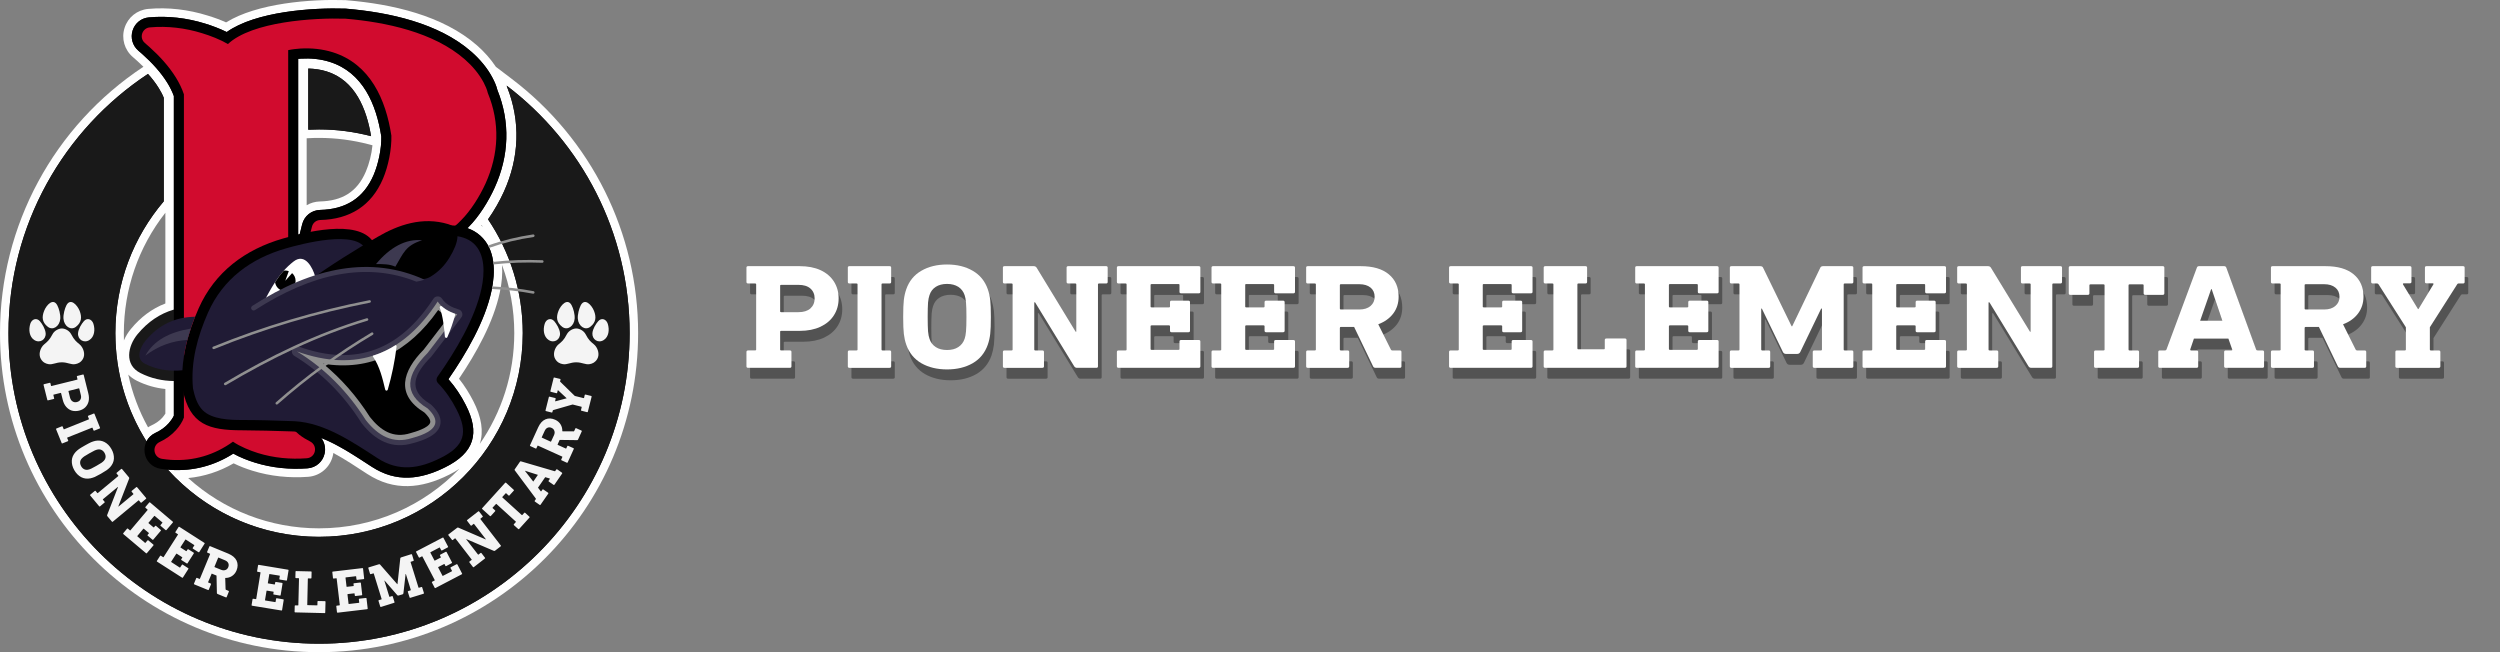 <?xml version="1.0" encoding="UTF-8"?>
<!DOCTYPE svg PUBLIC "-//W3C//DTD SVG 1.1//EN" "http://www.w3.org/Graphics/SVG/1.1/DTD/svg11.dtd">
<!-- Creator: CorelDRAW -->
<svg xmlns="http://www.w3.org/2000/svg" xml:space="preserve" width="345px" height="90px" version="1.1" style="shape-rendering:geometricPrecision; text-rendering:geometricPrecision; image-rendering:optimizeQuality; fill-rule:evenodd; clip-rule:evenodd"
viewBox="0 0 34500 9000"
 xmlns:xlink="http://www.w3.org/1999/xlink"
 xmlns:xodm="http://www.corel.com/coreldraw/odm/2003">
 <rect x="0" y="0" width="34500" height="9000" fill="#808080" stroke="none"/>
 <defs>
  <style type="text/css">
   <![CDATA[
    .fil2 {fill:none}
    .fil3 {fill:#FEFEFE}
    .fil7 {fill:black}
    .fil4 {fill:#191919}
    .fil9 {fill:#201B35}
    .fil10 {fill:#3D3950}
    .fil11 {fill:#909090}
    .fil13 {fill:#909090}
    .fil8 {fill:#D10B2E}
    .fil6 {fill:#F4F4F4}
    .fil12 {fill:white}
    .fil5 {fill:#F4F4F4;fill-rule:nonzero}
    .fil1 {fill:white;fill-rule:nonzero}
    .fil0 {fill:black;fill-rule:nonzero;fill-opacity:0.349}
   ]]>
  </style>
 </defs>
 <g id="Layer_x0020_1">
  <path class="fil0" d="M11086 3823c110,0 206,18 287,55 80,37 142,90 185,157 43,68 65,145 65,233 0,88 -22,166 -65,233 -43,68 -105,120 -185,158 -81,38 -177,57 -287,57l-256 0c-9,0 -14,4 -14,12l0 246c0,8 5,12 14,12l120 0c15,0 22,7 22,21l0 198c0,14 -7,21 -22,21l-576 0c-15,0 -23,-7 -23,-21l0 -198c0,-14 8,-21 23,-21l97 0c10,0 14,-4 14,-12l0 -900c0,-8 -4,-12 -14,-12l-97 0c-15,0 -23,-7 -23,-21l0 -198c0,-13 8,-20 23,-20l712 0zm-256 258c-9,0 -14,4 -14,12l0 353c0,8 5,12 14,12l238 0c71,0 126,-17 165,-51 39,-35 59,-81 59,-139 0,-57 -20,-103 -59,-137 -39,-34 -94,-50 -165,-50l-238 0zm1496 -258c15,0 22,7 22,20l0 198c0,14 -7,21 -22,21l-98 0c-9,0 -13,4 -13,12l0 900c0,8 4,12 13,12l98 0c15,0 22,7 22,21l0 198c0,14 -7,21 -22,21l-553 0c-15,0 -23,-7 -23,-21l0 -198c0,-14 8,-21 23,-21l97 0c9,0 14,-4 14,-12l0 -900c0,-8 -5,-12 -14,-12l-97 0c-15,0 -23,-7 -23,-21l0 -198c0,-13 8,-20 23,-20l553 0zm793 -23c138,0 256,29 355,87 99,57 168,142 208,253 16,49 27,98 34,150 5,51 9,130 9,234 0,105 -4,183 -9,234 -7,52 -18,102 -34,150 -40,111 -109,196 -208,254 -99,57 -217,86 -355,86 -137,0 -255,-29 -355,-86 -99,-58 -168,-143 -207,-254 -17,-48 -28,-98 -34,-150 -6,-51 -9,-129 -9,-234 0,-104 3,-183 9,-234 6,-52 17,-101 34,-150 39,-111 108,-196 207,-253 100,-58 218,-87 355,-87zm0 268c-62,0 -114,14 -155,40 -42,27 -71,65 -87,115 -9,25 -16,59 -20,102 -3,43 -5,110 -5,199 0,90 2,156 5,199 4,44 11,78 20,102 16,50 45,88 87,115 41,27 93,40 155,40 62,0 114,-13 156,-40 41,-27 70,-65 87,-115 9,-24 15,-58 19,-102 4,-43 6,-109 6,-199 0,-89 -2,-156 -6,-199 -4,-43 -10,-77 -19,-102 -17,-50 -46,-88 -87,-115 -42,-26 -94,-40 -156,-40zm2195 -245c15,0 22,7 22,20l0 198c0,14 -7,21 -22,21l-98 0c-9,0 -13,4 -13,12l0 1131c0,14 -8,21 -23,21l-268 0c-16,0 -29,-7 -38,-21l-540 -883 -11 0 0 652c0,8 4,12 14,12l97 0c15,0 23,7 23,21l0 198c0,14 -8,21 -23,21l-521 0c-16,0 -23,-7 -23,-21l0 -198c0,-14 7,-21 23,-21l97 0c9,0 14,-4 14,-12l0 -900c0,-8 -5,-12 -14,-12l-97 0c-16,0 -23,-7 -23,-21l0 -198c0,-13 7,-20 23,-20l403 0c17,0 30,7 39,20l539 885 9 0 0 -654c0,-8 -4,-12 -13,-12l-98 0c-15,0 -22,-7 -22,-21l0 -198c0,-13 7,-20 22,-20l522 0zm1278 0c15,0 23,7 23,20l0 335c0,13 -8,20 -23,20l-242 0c-15,0 -23,-7 -23,-20l0 -95c0,-9 -5,-13 -14,-13l-371 0c-9,0 -14,4 -14,13l0 297c0,8 5,12 14,12l240 0c9,0 14,-4 14,-12l0 -60c0,-14 7,-21 22,-21l231 0c16,0 23,7 23,21l0 394c0,14 -7,21 -23,21l-231 0c-15,0 -22,-7 -22,-21l0 -62c0,-8 -5,-12 -14,-12l-240 0c-9,0 -14,4 -14,12l0 314c0,8 5,12 14,12l371 0c9,0 14,-4 14,-12l0 -104c0,-13 8,-20 23,-20l242 0c15,0 23,7 23,20l0 343c0,14 -8,21 -23,21l-1106 0c-15,0 -23,-7 -23,-21l0 -198c0,-14 8,-21 23,-21l97 0c10,0 14,-4 14,-12l0 -900c0,-8 -4,-12 -14,-12l-97 0c-15,0 -23,-7 -23,-21l0 -198c0,-13 8,-20 23,-20l1106 0zm1306 0c15,0 23,7 23,20l0 335c0,13 -8,20 -23,20l-242 0c-16,0 -23,-7 -23,-20l0 -95c0,-9 -5,-13 -14,-13l-371 0c-10,0 -14,4 -14,13l0 297c0,8 4,12 14,12l240 0c9,0 13,-4 13,-12l0 -60c0,-14 8,-21 23,-21l231 0c15,0 23,7 23,21l0 394c0,14 -8,21 -23,21l-231 0c-15,0 -23,-7 -23,-21l0 -62c0,-8 -4,-12 -13,-12l-240 0c-10,0 -14,4 -14,12l0 314c0,8 4,12 14,12l371 0c9,0 14,-4 14,-12l0 -104c0,-13 7,-20 23,-20l242 0c15,0 23,7 23,20l0 343c0,14 -8,21 -23,21l-1106 0c-15,0 -23,-7 -23,-21l0 -198c0,-14 8,-21 23,-21l97 0c9,0 14,-4 14,-12l0 -900c0,-8 -5,-12 -14,-12l-97 0c-15,0 -23,-7 -23,-21l0 -198c0,-13 8,-20 23,-20l1106 0zm930 0c167,0 297,37 387,112 91,75 136,178 136,309 0,88 -24,165 -73,231 -50,66 -119,116 -208,150l175 351c4,7 10,10 18,10l104 0c15,0 23,7 23,21l0 198c0,14 -8,21 -23,21l-335 0c-17,0 -28,-7 -34,-21l-261 -543 -184 0c-9,0 -13,5 -13,15l0 297c0,8 4,12 13,12l93 0c15,0 23,7 23,21l0 198c0,14 -8,21 -23,21l-548 0c-16,0 -23,-7 -23,-21l0 -198c0,-14 7,-21 23,-21l97 0c9,0 14,-4 14,-12l0 -900c0,-8 -5,-12 -14,-12l-97 0c-16,0 -23,-7 -23,-21l0 -198c0,-13 7,-20 23,-20l730 0zm-275 249c-9,0 -13,4 -13,13l0 324c0,8 4,12 13,12l256 0c65,0 117,-16 155,-49 37,-32 56,-74 56,-126 0,-54 -19,-96 -56,-127 -38,-31 -90,-47 -155,-47l-256 0zm2623 -249c15,0 23,7 23,20l0 335c0,13 -8,20 -23,20l-242 0c-15,0 -23,-7 -23,-20l0 -95c0,-9 -5,-13 -14,-13l-371 0c-9,0 -14,4 -14,13l0 297c0,8 5,12 14,12l240 0c9,0 13,-4 13,-12l0 -60c0,-14 8,-21 23,-21l231 0c16,0 23,7 23,21l0 394c0,14 -7,21 -23,21l-231 0c-15,0 -23,-7 -23,-21l0 -62c0,-8 -4,-12 -13,-12l-240 0c-9,0 -14,4 -14,12l0 314c0,8 5,12 14,12l371 0c9,0 14,-4 14,-12l0 -104c0,-13 8,-20 23,-20l242 0c15,0 23,7 23,20l0 343c0,14 -8,21 -23,21l-1106 0c-15,0 -23,-7 -23,-21l0 -198c0,-14 8,-21 23,-21l97 0c10,0 14,-4 14,-12l0 -900c0,-8 -4,-12 -14,-12l-97 0c-15,0 -23,-7 -23,-21l0 -198c0,-13 8,-20 23,-20l1106 0zm753 0c15,0 22,7 22,20l0 198c0,14 -7,21 -22,21l-98 0c-9,0 -13,4 -13,12l0 883c0,9 4,13 13,13l352 0c9,0 13,-4 13,-13l0 -115c0,-14 8,-21 23,-21l254 0c15,0 23,7 23,21l0 363c0,14 -8,21 -23,21l-1097 0c-15,0 -23,-7 -23,-21l0 -198c0,-14 8,-21 23,-21l97 0c9,0 14,-4 14,-12l0 -900c0,-8 -5,-12 -14,-12l-97 0c-15,0 -23,-7 -23,-21l0 -198c0,-13 8,-20 23,-20l553 0zm1816 0c15,0 22,7 22,20l0 335c0,13 -7,20 -22,20l-243 0c-15,0 -22,-7 -22,-20l0 -95c0,-9 -5,-13 -14,-13l-372 0c-9,0 -13,4 -13,13l0 297c0,8 4,12 13,12l240 0c10,0 14,-4 14,-12l0 -60c0,-14 8,-21 23,-21l231 0c15,0 23,7 23,21l0 394c0,14 -8,21 -23,21l-231 0c-15,0 -23,-7 -23,-21l0 -62c0,-8 -4,-12 -14,-12l-240 0c-9,0 -13,4 -13,12l0 314c0,8 4,12 13,12l372 0c9,0 14,-4 14,-12l0 -104c0,-13 7,-20 22,-20l243 0c15,0 22,7 22,20l0 343c0,14 -7,21 -22,21l-1106 0c-16,0 -23,-7 -23,-21l0 -198c0,-14 7,-21 23,-21l97 0c9,0 14,-4 14,-12l0 -900c0,-8 -5,-12 -14,-12l-97 0c-16,0 -23,-7 -23,-21l0 -198c0,-13 7,-20 23,-20l1106 0zm1859 0c15,0 22,7 22,20l0 198c0,14 -7,21 -22,21l-98 0c-9,0 -13,4 -13,12l0 900c0,8 4,12 13,12l98 0c15,0 22,7 22,21l0 198c0,14 -7,21 -22,21l-515 0c-15,0 -22,-7 -22,-21l0 -198c0,-14 7,-21 22,-21l91 0c9,0 14,-4 14,-12l0 -565 -12 0 -288 598c-9,18 -23,27 -43,27l-154 0c-20,0 -34,-9 -43,-27l-290 -598 -9 0 0 565c0,8 4,12 13,12l89 0c15,0 22,7 22,21l0 198c0,14 -7,21 -22,21l-513 0c-15,0 -22,-7 -22,-21l0 -198c0,-14 7,-21 22,-21l98 0c9,0 13,-4 13,-12l0 -900c0,-8 -4,-12 -13,-12l-98 0c-15,0 -22,-7 -22,-21l0 -198c0,-13 7,-20 22,-20l397 0c20,0 33,7 38,20l395 809 9 0 388 -809c6,-13 19,-20 38,-20l395 0zm1278 0c15,0 23,7 23,20l0 335c0,13 -8,20 -23,20l-242 0c-15,0 -23,-7 -23,-20l0 -95c0,-9 -4,-13 -13,-13l-372 0c-9,0 -14,4 -14,13l0 297c0,8 5,12 14,12l240 0c9,0 14,-4 14,-12l0 -60c0,-14 7,-21 22,-21l232 0c15,0 22,7 22,21l0 394c0,14 -7,21 -22,21l-232 0c-15,0 -22,-7 -22,-21l0 -62c0,-8 -5,-12 -14,-12l-240 0c-9,0 -14,4 -14,12l0 314c0,8 5,12 14,12l372 0c9,0 13,-4 13,-12l0 -104c0,-13 8,-20 23,-20l242 0c15,0 23,7 23,20l0 343c0,14 -8,21 -23,21l-1106 0c-15,0 -23,-7 -23,-21l0 -198c0,-14 8,-21 23,-21l98 0c9,0 13,-4 13,-12l0 -900c0,-8 -4,-12 -13,-12l-98 0c-15,0 -23,-7 -23,-21l0 -198c0,-13 8,-20 23,-20l1106 0zm1601 0c15,0 23,7 23,20l0 198c0,14 -8,21 -23,21l-98 0c-9,0 -13,4 -13,12l0 1131c0,14 -8,21 -23,21l-267 0c-17,0 -30,-7 -39,-21l-539 -883 -12 0 0 652c0,8 5,12 14,12l97 0c15,0 23,7 23,21l0 198c0,14 -8,21 -23,21l-521 0c-15,0 -23,-7 -23,-21l0 -198c0,-14 8,-21 23,-21l97 0c10,0 14,-4 14,-12l0 -900c0,-8 -4,-12 -14,-12l-97 0c-15,0 -23,-7 -23,-21l0 -198c0,-13 8,-20 23,-20l403 0c17,0 30,7 39,20l539 885 10 0 0 -654c0,-8 -5,-12 -14,-12l-97 0c-16,0 -23,-7 -23,-21l0 -198c0,-13 7,-20 23,-20l521 0zm1412 0c15,0 23,7 23,20l0 355c0,14 -8,21 -23,21l-240 0c-15,0 -23,-7 -23,-21l0 -111c0,-9 -4,-13 -13,-13l-182 0c-9,0 -13,4 -13,13l0 887c0,8 4,12 13,12l109 0c15,0 23,7 23,21l0 198c0,14 -8,21 -23,21l-576 0c-15,0 -22,-7 -22,-21l0 -198c0,-14 7,-21 22,-21l109 0c9,0 14,-4 14,-12l0 -887c0,-9 -5,-13 -14,-13l-181 0c-9,0 -14,4 -14,13l0 111c0,14 -7,21 -23,21l-240 0c-15,0 -22,-7 -22,-21l0 -355c0,-13 7,-20 22,-20l1274 0zm848 0c15,0 25,7 30,20l412 1131c3,8 10,12 21,12l65 0c15,0 23,7 23,21l0 198c0,14 -8,21 -23,21l-505 0c-15,0 -23,-7 -23,-21l0 -198c0,-14 8,-21 23,-21l77 0c10,0 14,-5 11,-14l-52 -149 -476 0 -50 147c-1,5 -1,9 1,12 3,3 6,4 10,4l75 0c15,0 23,7 23,21l0 198c0,14 -8,21 -23,21l-505 0c-15,0 -23,-7 -23,-21l0 -198c0,-14 8,-21 23,-21l70 0c11,0 17,-4 20,-12l420 -1131c4,-13 14,-20 29,-20l347 0zm-331 753l306 0 -147 -436 -7 0 -152 436zm1730 -753c168,0 297,37 388,112 90,75 136,178 136,309 0,88 -25,165 -74,231 -49,66 -118,116 -207,150l174 351c5,7 11,10 18,10l104 0c16,0 23,7 23,21l0 198c0,14 -7,21 -23,21l-335 0c-17,0 -28,-7 -34,-21l-261 -543 -183 0c-9,0 -14,5 -14,15l0 297c0,8 5,12 14,12l93 0c15,0 22,7 22,21l0 198c0,14 -7,21 -22,21l-549 0c-15,0 -23,-7 -23,-21l0 -198c0,-14 8,-21 23,-21l97 0c10,0 14,-4 14,-12l0 -900c0,-8 -4,-12 -14,-12l-97 0c-15,0 -23,-7 -23,-21l0 -198c0,-13 8,-20 23,-20l730 0zm-274 249c-9,0 -14,4 -14,13l0 324c0,8 5,12 14,12l256 0c65,0 116,-16 154,-49 38,-32 57,-74 57,-126 0,-54 -19,-96 -57,-127 -38,-31 -89,-47 -154,-47l-256 0zm2171 -249c16,0 23,7 23,20l0 198c0,14 -7,21 -23,21l-63 0c-6,0 -11,3 -16,10l-378 594 0 308c0,8 4,12 13,12l109 0c15,0 23,7 23,21l0 198c0,14 -8,21 -23,21l-576 0c-15,0 -23,-7 -23,-21l0 -198c0,-14 8,-21 23,-21l109 0c9,0 14,-4 14,-12l0 -308 -377 -592c-6,-8 -13,-12 -20,-12l-59 0c-15,0 -23,-7 -23,-21l0 -198c0,-13 8,-20 23,-20l510 0c15,0 23,7 23,20l0 196c0,14 -8,21 -23,21l-82 0c-12,0 -15,5 -11,16l206 339 7 0 206 -341c2,-4 2,-7 0,-10 -1,-3 -4,-4 -9,-4l-86 0c-15,0 -22,-7 -22,-21l0 -196c0,-13 7,-20 22,-20l503 0z"/>
  <path class="fil1" d="M11036 3673c110,0 206,18 287,55 80,37 142,90 185,157 43,68 65,145 65,233 0,88 -22,166 -65,233 -43,68 -105,120 -185,158 -81,38 -177,57 -287,57l-256 0c-10,0 -14,4 -14,12l0 246c0,8 4,12 14,12l120 0c15,0 22,7 22,21l0 198c0,14 -7,21 -22,21l-576 0c-15,0 -23,-7 -23,-21l0 -198c0,-14 8,-21 23,-21l97 0c9,0 14,-4 14,-12l0 -900c0,-8 -5,-12 -14,-12l-97 0c-15,0 -23,-7 -23,-21l0 -198c0,-13 8,-20 23,-20l712 0zm-256 258c-10,0 -14,4 -14,12l0 353c0,8 4,12 14,12l238 0c71,0 126,-17 165,-51 39,-35 59,-81 59,-139 0,-57 -20,-103 -59,-137 -39,-34 -94,-50 -165,-50l-238 0z"/>
  <path id="_1" class="fil1" d="M12276 3673c15,0 22,7 22,20l0 198c0,14 -7,21 -22,21l-98 0c-9,0 -13,4 -13,12l0 900c0,8 4,12 13,12l98 0c15,0 22,7 22,21l0 198c0,14 -7,21 -22,21l-553 0c-16,0 -23,-7 -23,-21l0 -198c0,-14 7,-21 23,-21l97 0c9,0 14,-4 14,-12l0 -900c0,-8 -5,-12 -14,-12l-97 0c-16,0 -23,-7 -23,-21l0 -198c0,-13 7,-20 23,-20l553 0z"/>
  <path id="_2" class="fil1" d="M13069 3650c138,0 256,29 355,87 99,57 168,142 207,253 17,49 28,98 34,150 6,51 9,130 9,234 0,105 -3,183 -9,234 -6,52 -17,102 -34,150 -39,111 -108,196 -207,254 -99,57 -217,86 -355,86 -137,0 -256,-29 -355,-86 -99,-58 -168,-143 -207,-254 -17,-48 -28,-98 -34,-150 -6,-51 -9,-129 -9,-234 0,-104 3,-183 9,-234 6,-52 17,-101 34,-150 39,-111 108,-196 207,-253 99,-58 218,-87 355,-87zm0 268c-62,0 -114,14 -155,40 -42,27 -71,65 -87,115 -9,25 -16,59 -20,102 -3,43 -5,110 -5,199 0,90 2,156 5,199 4,44 11,78 20,102 16,50 45,88 87,115 41,27 93,40 155,40 62,0 114,-13 155,-40 42,-27 71,-65 88,-115 9,-24 15,-58 19,-102 4,-43 6,-109 6,-199 0,-89 -2,-156 -6,-199 -4,-43 -10,-77 -19,-102 -17,-50 -46,-88 -88,-115 -41,-26 -93,-40 -155,-40z"/>
  <path id="_3" class="fil1" d="M15264 3673c15,0 22,7 22,20l0 198c0,14 -7,21 -22,21l-98 0c-9,0 -14,4 -14,12l0 1131c0,14 -7,21 -22,21l-268 0c-16,0 -29,-7 -38,-21l-540 -883 -11 0 0 652c0,8 5,12 13,12l98 0c15,0 23,7 23,21l0 198c0,14 -8,21 -23,21l-521 0c-16,0 -23,-7 -23,-21l0 -198c0,-14 7,-21 23,-21l97 0c9,0 14,-4 14,-12l0 -900c0,-8 -5,-12 -14,-12l-97 0c-16,0 -23,-7 -23,-21l0 -198c0,-13 7,-20 23,-20l403 0c17,0 30,7 39,20l539 885 9 0 0 -654c0,-8 -4,-12 -13,-12l-98 0c-15,0 -23,-7 -23,-21l0 -198c0,-13 8,-20 23,-20l522 0z"/>
  <path id="_4" class="fil1" d="M16542 3673c15,0 23,7 23,20l0 335c0,13 -8,20 -23,20l-242 0c-15,0 -23,-7 -23,-20l0 -95c0,-9 -4,-13 -14,-13l-371 0c-9,0 -14,4 -14,13l0 297c0,8 5,12 14,12l240 0c9,0 14,-4 14,-12l0 -60c0,-14 7,-21 22,-21l231 0c16,0 23,7 23,21l0 394c0,14 -7,21 -23,21l-231 0c-15,0 -22,-7 -22,-21l0 -62c0,-8 -5,-12 -14,-12l-240 0c-9,0 -14,4 -14,12l0 314c0,8 5,12 14,12l371 0c10,0 14,-4 14,-12l0 -104c0,-13 8,-20 23,-20l242 0c15,0 23,7 23,20l0 343c0,14 -8,21 -23,21l-1106 0c-15,0 -23,-7 -23,-21l0 -198c0,-14 8,-21 23,-21l98 0c9,0 13,-4 13,-12l0 -900c0,-8 -4,-12 -13,-12l-98 0c-15,0 -23,-7 -23,-21l0 -198c0,-13 8,-20 23,-20l1106 0z"/>
  <path id="_5" class="fil1" d="M17848 3673c15,0 23,7 23,20l0 335c0,13 -8,20 -23,20l-242 0c-16,0 -23,-7 -23,-20l0 -95c0,-9 -5,-13 -14,-13l-371 0c-10,0 -14,4 -14,13l0 297c0,8 4,12 14,12l240 0c9,0 13,-4 13,-12l0 -60c0,-14 8,-21 23,-21l231 0c15,0 23,7 23,21l0 394c0,14 -8,21 -23,21l-231 0c-15,0 -23,-7 -23,-21l0 -62c0,-8 -4,-12 -13,-12l-240 0c-10,0 -14,4 -14,12l0 314c0,8 4,12 14,12l371 0c9,0 14,-4 14,-12l0 -104c0,-13 7,-20 23,-20l242 0c15,0 23,7 23,20l0 343c0,14 -8,21 -23,21l-1106 0c-15,0 -23,-7 -23,-21l0 -198c0,-14 8,-21 23,-21l97 0c9,0 14,-4 14,-12l0 -900c0,-8 -5,-12 -14,-12l-97 0c-15,0 -23,-7 -23,-21l0 -198c0,-13 8,-20 23,-20l1106 0z"/>
  <path id="_6" class="fil1" d="M18778 3673c167,0 297,37 387,112 91,75 136,178 136,309 0,88 -24,165 -73,231 -49,66 -119,116 -208,150l175 351c4,7 10,10 18,10l104 0c15,0 23,7 23,21l0 198c0,14 -8,21 -23,21l-335 0c-17,0 -28,-7 -34,-21l-261 -543 -184 0c-9,0 -13,5 -13,15l0 297c0,8 4,12 13,12l93 0c15,0 23,7 23,21l0 198c0,14 -8,21 -23,21l-548 0c-16,0 -23,-7 -23,-21l0 -198c0,-14 7,-21 23,-21l97 0c9,0 14,-4 14,-12l0 -900c0,-8 -5,-12 -14,-12l-97 0c-16,0 -23,-7 -23,-21l0 -198c0,-13 7,-20 23,-20l730 0zm-275 249c-9,0 -13,4 -13,13l0 324c0,8 4,12 13,12l256 0c65,0 117,-16 155,-49 37,-32 56,-74 56,-126 0,-54 -19,-96 -56,-127 -38,-31 -90,-47 -155,-47l-256 0z"/>
  <path id="_7" class="fil1" d="M21126 3673c15,0 23,7 23,20l0 335c0,13 -8,20 -23,20l-242 0c-15,0 -23,-7 -23,-20l0 -95c0,-9 -5,-13 -14,-13l-371 0c-10,0 -14,4 -14,13l0 297c0,8 4,12 14,12l240 0c9,0 14,-4 14,-12l0 -60c0,-14 7,-21 22,-21l231 0c16,0 23,7 23,21l0 394c0,14 -7,21 -23,21l-231 0c-15,0 -22,-7 -22,-21l0 -62c0,-8 -5,-12 -14,-12l-240 0c-10,0 -14,4 -14,12l0 314c0,8 4,12 14,12l371 0c9,0 14,-4 14,-12l0 -104c0,-13 8,-20 23,-20l242 0c15,0 23,7 23,20l0 343c0,14 -8,21 -23,21l-1106 0c-15,0 -23,-7 -23,-21l0 -198c0,-14 8,-21 23,-21l97 0c9,0 14,-4 14,-12l0 -900c0,-8 -5,-12 -14,-12l-97 0c-15,0 -23,-7 -23,-21l0 -198c0,-13 8,-20 23,-20l1106 0z"/>
  <path id="_8" class="fil1" d="M21879 3673c15,0 23,7 23,20l0 198c0,14 -8,21 -23,21l-98 0c-9,0 -13,4 -13,12l0 883c0,9 4,13 13,13l352 0c9,0 13,-4 13,-13l0 -115c0,-14 8,-21 23,-21l254 0c15,0 23,7 23,21l0 363c0,14 -8,21 -23,21l-1097 0c-15,0 -23,-7 -23,-21l0 -198c0,-14 8,-21 23,-21l97 0c9,0 14,-4 14,-12l0 -900c0,-8 -5,-12 -14,-12l-97 0c-15,0 -23,-7 -23,-21l0 -198c0,-13 8,-20 23,-20l553 0z"/>
  <path id="_9" class="fil1" d="M23695 3673c15,0 22,7 22,20l0 335c0,13 -7,20 -22,20l-243 0c-15,0 -22,-7 -22,-20l0 -95c0,-9 -5,-13 -14,-13l-372 0c-9,0 -13,4 -13,13l0 297c0,8 4,12 13,12l240 0c9,0 14,-4 14,-12l0 -60c0,-14 8,-21 23,-21l231 0c15,0 23,7 23,21l0 394c0,14 -8,21 -23,21l-231 0c-15,0 -23,-7 -23,-21l0 -62c0,-8 -5,-12 -14,-12l-240 0c-9,0 -13,4 -13,12l0 314c0,8 4,12 13,12l372 0c9,0 14,-4 14,-12l0 -104c0,-13 7,-20 22,-20l243 0c15,0 22,7 22,20l0 343c0,14 -7,21 -22,21l-1107 0c-15,0 -22,-7 -22,-21l0 -198c0,-14 7,-21 22,-21l98 0c9,0 14,-4 14,-12l0 -900c0,-8 -5,-12 -14,-12l-98 0c-15,0 -22,-7 -22,-21l0 -198c0,-13 7,-20 22,-20l1107 0z"/>
  <path id="_10" class="fil1" d="M25554 3673c15,0 22,7 22,20l0 198c0,14 -7,21 -22,21l-98 0c-9,0 -13,4 -13,12l0 900c0,8 4,12 13,12l98 0c15,0 22,7 22,21l0 198c0,14 -7,21 -22,21l-515 0c-15,0 -23,-7 -23,-21l0 -198c0,-14 8,-21 23,-21l91 0c9,0 13,-4 13,-12l0 -565 -11 0 -288 598c-9,18 -23,27 -43,27l-154 0c-20,0 -34,-9 -43,-27l-290 -598 -9 0 0 565c0,8 4,12 13,12l89 0c15,0 22,7 22,21l0 198c0,14 -7,21 -22,21l-513 0c-15,0 -22,-7 -22,-21l0 -198c0,-14 7,-21 22,-21l98 0c9,0 13,-4 13,-12l0 -900c0,-8 -4,-12 -13,-12l-98 0c-15,0 -22,-7 -22,-21l0 -198c0,-13 7,-20 22,-20l397 0c20,0 33,7 39,20l394 809 9 0 388 -809c6,-13 19,-20 38,-20l395 0z"/>
  <path id="_11" class="fil1" d="M26832 3673c15,0 23,7 23,20l0 335c0,13 -8,20 -23,20l-242 0c-15,0 -23,-7 -23,-20l0 -95c0,-9 -4,-13 -14,-13l-371 0c-9,0 -14,4 -14,13l0 297c0,8 5,12 14,12l240 0c9,0 14,-4 14,-12l0 -60c0,-14 7,-21 22,-21l231 0c16,0 23,7 23,21l0 394c0,14 -7,21 -23,21l-231 0c-15,0 -22,-7 -22,-21l0 -62c0,-8 -5,-12 -14,-12l-240 0c-9,0 -14,4 -14,12l0 314c0,8 5,12 14,12l371 0c10,0 14,-4 14,-12l0 -104c0,-13 8,-20 23,-20l242 0c15,0 23,7 23,20l0 343c0,14 -8,21 -23,21l-1106 0c-15,0 -23,-7 -23,-21l0 -198c0,-14 8,-21 23,-21l98 0c9,0 13,-4 13,-12l0 -900c0,-8 -4,-12 -13,-12l-98 0c-15,0 -23,-7 -23,-21l0 -198c0,-13 8,-20 23,-20l1106 0z"/>
  <path id="_12" class="fil1" d="M28433 3673c15,0 23,7 23,20l0 198c0,14 -8,21 -23,21l-98 0c-9,0 -13,4 -13,12l0 1131c0,14 -8,21 -23,21l-267 0c-17,0 -30,-7 -39,-21l-539 -883 -12 0 0 652c0,8 5,12 14,12l97 0c15,0 23,7 23,21l0 198c0,14 -8,21 -23,21l-521 0c-15,0 -23,-7 -23,-21l0 -198c0,-14 8,-21 23,-21l97 0c9,0 14,-4 14,-12l0 -900c0,-8 -5,-12 -14,-12l-97 0c-15,0 -23,-7 -23,-21l0 -198c0,-13 8,-20 23,-20l403 0c17,0 30,7 39,20l540 885 9 0 0 -654c0,-8 -5,-12 -14,-12l-98 0c-15,0 -22,-7 -22,-21l0 -198c0,-13 7,-20 22,-20l522 0z"/>
  <path id="_13" class="fil1" d="M29845 3673c15,0 23,7 23,20l0 355c0,14 -8,21 -23,21l-240 0c-15,0 -23,-7 -23,-21l0 -111c0,-9 -4,-13 -13,-13l-182 0c-9,0 -13,4 -13,13l0 887c0,8 4,12 13,12l109 0c15,0 23,7 23,21l0 198c0,14 -8,21 -23,21l-576 0c-15,0 -22,-7 -22,-21l0 -198c0,-14 7,-21 22,-21l109 0c9,0 14,-4 14,-12l0 -887c0,-9 -5,-13 -14,-13l-181 0c-9,0 -14,4 -14,13l0 111c0,14 -7,21 -23,21l-240 0c-15,0 -22,-7 -22,-21l0 -355c0,-13 7,-20 22,-20l1274 0z"/>
  <path id="_14" class="fil1" d="M30693 3673c15,0 25,7 30,20l412 1131c3,8 10,12 21,12l65 0c15,0 23,7 23,21l0 198c0,14 -8,21 -23,21l-505 0c-15,0 -23,-7 -23,-21l0 -198c0,-14 8,-21 23,-21l77 0c11,0 14,-5 11,-14l-52 -149 -476 0 -50 147c-1,5 -1,9 1,12 3,3 6,4 11,4l74 0c15,0 23,7 23,21l0 198c0,14 -8,21 -23,21l-505 0c-15,0 -23,-7 -23,-21l0 -198c0,-14 8,-21 23,-21l70 0c11,0 17,-4 20,-12l420 -1131c4,-13 14,-20 29,-20l347 0zm-331 753l306 0 -147 -436 -7 0 -152 436z"/>
  <path id="_15" class="fil1" d="M32092 3673c168,0 297,37 388,112 90,75 136,178 136,309 0,88 -25,165 -74,231 -49,66 -118,116 -208,150l175 351c5,7 11,10 18,10l104 0c16,0 23,7 23,21l0 198c0,14 -7,21 -23,21l-335 0c-17,0 -28,-7 -34,-21l-261 -543 -183 0c-9,0 -14,5 -14,15l0 297c0,8 5,12 14,12l93 0c15,0 22,7 22,21l0 198c0,14 -7,21 -22,21l-549 0c-15,0 -23,-7 -23,-21l0 -198c0,-14 8,-21 23,-21l97 0c10,0 14,-4 14,-12l0 -900c0,-8 -4,-12 -14,-12l-97 0c-15,0 -23,-7 -23,-21l0 -198c0,-13 8,-20 23,-20l730 0zm-274 249c-9,0 -14,4 -14,13l0 324c0,8 5,12 14,12l256 0c65,0 116,-16 154,-49 38,-32 57,-74 57,-126 0,-54 -19,-96 -57,-127 -38,-31 -89,-47 -154,-47l-256 0z"/>
  <path id="_16" class="fil1" d="M33989 3673c16,0 23,7 23,20l0 198c0,14 -7,21 -23,21l-63 0c-6,0 -11,3 -16,10l-378 594 0 308c0,8 4,12 13,12l109 0c15,0 23,7 23,21l0 198c0,14 -8,21 -23,21l-576 0c-15,0 -22,-7 -22,-21l0 -198c0,-14 7,-21 22,-21l109 0c9,0 14,-4 14,-12l0 -308 -377 -592c-6,-8 -13,-12 -20,-12l-59 0c-15,0 -23,-7 -23,-21l0 -198c0,-13 8,-20 23,-20l510 0c15,0 23,7 23,20l0 196c0,14 -8,21 -23,21l-82 0c-12,0 -15,5 -11,16l206 339 7 0 206 -341c2,-4 2,-7 0,-10 -1,-3 -4,-4 -9,-4l-86 0c-15,0 -22,-7 -22,-21l0 -196c0,-13 7,-20 22,-20l503 0z"/>
  <rect class="fil2" width="34500" height="9000"/>
  <g id="_2342074293840">
   <g>
    <path class="fil3" d="M4600 6251c-1,9 -2,18 -4,26 -34,167 -173,290 -343,303 -259,19 -521,-7 -769,-84 -88,-27 -177,-61 -260,-102 -195,113 -406,182 -627,203 493,446 1133,694 1806,694 761,0 1448,-315 1938,-823 -43,30 -91,57 -143,83 -382,192 -757,231 -1129,-10 -152,-99 -307,-203 -469,-290zm2021 -125c300,-434 476,-961 476,-1529 0,-324 -58,-641 -169,-940 9,126 -4,255 -30,376 -88,415 -324,837 -564,1193 76,95 140,198 196,306 116,226 147,424 91,594zm41 -2997c-5,-7 -10,-15 -15,-23 -2,3 -4,5 -6,8 7,5 14,10 21,15zm181 -2207l220 167c1099,834 1743,2126 1743,3508 0,2432 -1972,4403 -4403,4403 -2432,0 -4403,-1971 -4403,-4403 0,-1484 743,-2858 1978,-3675l1 -1c-28,-28 -57,-55 -86,-81 -20,-18 -39,-35 -59,-52 -116,-99 -162,-257 -115,-403 46,-146 173,-248 326,-262 275,-25 555,9 818,91 87,26 173,57 257,95 429,-266 1168,-323 1651,-307 6,1 12,1 19,2 613,52 1318,207 1792,622 99,87 188,186 261,296zm-4561 2014c-372,474 -573,1056 -573,1661 0,34 0,67 1,101 24,-57 57,-111 97,-159 130,-158 287,-279 475,-351l0 -1252zm-512 2233c55,254 146,499 273,728 16,-11 34,-21 52,-29 55,-26 106,-60 146,-105 13,-15 29,-36 41,-55l0 -340c-138,-14 -270,-52 -396,-115 -47,-24 -85,-52 -116,-84zm3370 -3164l-49 -13c-225,-59 -456,-89 -688,-89 -48,0 -95,1 -143,4l-28 1 0 924c54,-32 117,-50 183,-52 304,-7 514,-130 634,-413 45,-105 79,-238 91,-362z"/>
   </g>
   <path class="fil4" d="M4403 8883c2367,0 4286,-1919 4286,-4286 0,-1394 -666,-2632 -1697,-3415 2,5 3,11 5,16 190,478 169,979 -43,1447 -57,126 -133,260 -219,382 302,448 479,989 479,1570 0,1553 -1259,2811 -2811,2811 -828,0 -1572,-357 -2086,-926 10,1 21,1 32,2 313,21 609,-57 870,-224 95,52 201,94 299,124 235,73 481,97 726,79 118,-9 214,-93 237,-209 16,-76 -4,-152 -48,-210 250,99 491,263 700,399 338,219 670,175 1013,4 402,-201 480,-472 280,-861 -65,-128 -143,-246 -238,-353 247,-357 506,-801 596,-1224 54,-255 55,-568 -156,-757 -52,-47 -113,-81 -177,-103l11 -12c148,-147 279,-359 365,-549 198,-437 217,-901 37,-1346 -14,-59 -40,-116 -68,-169 -72,-137 -175,-257 -291,-359 -453,-397 -1139,-544 -1725,-594 -4,0 -9,-1 -13,-1 -452,-15 -1237,38 -1638,323 -96,-47 -199,-86 -300,-117 -249,-77 -513,-109 -774,-85 -105,9 -193,79 -225,181 -32,100 -1,209 79,278 21,17 42,35 62,54 127,114 249,245 339,391 35,57 66,118 89,181l0 2947c-191,56 -359,168 -502,341 -136,166 -184,422 41,535 148,75 302,108 461,110l0 479c-16,35 -48,78 -71,104 -51,57 -114,101 -184,133 -54,25 -97,67 -122,117 -273,-432 -430,-945 -430,-1494 0,-694 251,-1329 668,-1819l0 -1428c-18,-46 -42,-90 -68,-132 -43,-70 -94,-136 -150,-198 -1160,767 -1925,2082 -1925,3577 0,2367 1919,4286 4286,4286zm-288 -5647l0 -2424c13,-1 26,-2 38,-3 133,-8 270,5 397,45 460,145 644,590 712,1030 4,167 -40,376 -105,529 -139,325 -390,476 -739,484 -119,3 -219,83 -248,198l-34 136 -21 5zm1006 -1357c-230,-60 -470,-93 -718,-93 -50,0 -100,2 -149,4l0 -844c86,2 173,14 255,40 394,124 549,517 612,893z"/>
   <path class="fil4" d="M4403 8883c2367,0 4286,-1919 4286,-4286 0,-1394 -666,-2632 -1697,-3415 2,5 3,11 5,16 190,478 169,979 -43,1447 -57,126 -133,260 -219,382 302,448 479,989 479,1570 0,1553 -1259,2811 -2811,2811 -1553,0 -2811,-1258 -2811,-2811 0,-694 251,-1329 668,-1819l0 -1428c-18,-46 -42,-90 -68,-132 -43,-70 -94,-136 -150,-198 -1160,767 -1925,2082 -1925,3577 0,2367 1919,4286 4286,4286zm718 -7004c-230,-60 -470,-93 -718,-93 -50,0 -100,2 -149,4l0 -844c86,2 173,14 255,40 394,124 549,517 612,893z"/>
   <path class="fil5" d="M1219 5430c10,39 11,76 4,108 -8,33 -23,60 -46,83 -22,22 -51,37 -86,46 -35,8 -67,8 -98,0 -30,-9 -56,-26 -79,-52 -22,-25 -38,-57 -48,-97l-23 -92c-1,-3 -3,-5 -6,-4l-97 24c-3,1 -4,3 -3,7l10 43c2,5 0,9 -6,10l-78 19c-5,2 -9,0 -10,-6l-52 -207c-1,-5 1,-8 6,-10l79 -19c5,-2 8,0 10,6l8 35c1,3 3,4 7,3l355 -88c3,-1 4,-3 3,-6l-8 -35c-2,-6 0,-9 6,-10l78 -20c5,-1 9,1 10,6l64 256zm-125 -67c-1,-3 -3,-4 -6,-4l-139 35c-4,1 -5,3 -4,6l21 86c7,25 19,44 36,54 17,11 37,14 60,8 22,-6 39,-17 48,-35 10,-17 12,-39 5,-64l-21 -86zm286 539c2,5 1,9 -4,11l-75 30c-5,2 -9,0 -11,-5l-13 -33c-2,-4 -4,-4 -7,-3l-340 136c-3,1 -4,3 -3,7l14 33c2,5 0,9 -5,11l-75 30c-5,2 -8,1 -10,-5l-77 -190c-2,-5 0,-9 5,-11l75 -30c5,-2 9,0 11,5l13 33c1,4 3,5 7,3l339 -136c3,-1 4,-3 3,-7l-13 -33c-2,-5 -1,-9 4,-11l75 -30c5,-2 9,-1 11,5l76 190zm158 295c25,44 36,88 34,132 -2,43 -20,82 -52,118 -14,15 -30,28 -47,41 -17,12 -44,28 -81,50 -37,20 -65,35 -84,44 -20,8 -39,14 -60,19 -46,9 -89,4 -127,-16 -39,-21 -71,-53 -96,-97 -25,-44 -36,-88 -34,-132 2,-43 20,-82 52,-118 14,-15 30,-28 47,-41 17,-12 44,-28 81,-49 37,-21 65,-36 85,-45 19,-8 38,-14 59,-19 46,-9 89,-4 127,16 39,20 71,53 96,97zm-95 54c-11,-20 -26,-34 -43,-42 -17,-8 -36,-10 -56,-5 -11,2 -24,7 -40,14 -16,8 -40,20 -71,38 -32,18 -55,32 -70,42 -14,10 -25,19 -32,27 -15,15 -23,32 -25,51 -2,19 3,38 14,58 11,20 26,34 43,42 17,8 36,10 56,5 11,-2 24,-7 40,-14 16,-8 40,-20 71,-38 32,-18 55,-32 70,-42 14,-10 25,-19 32,-27 15,-15 23,-32 25,-51 2,-19 -3,-38 -14,-58zm573 621c3,5 3,9 -2,12l-62 52c-4,3 -8,3 -11,-1l-23 -28c-3,-3 -5,-3 -8,-1l-354 294c-4,4 -8,3 -11,-1l-64 -76c-4,-5 -4,-10 -2,-17l149 -383 -3 -3 -204 169c-3,2 -3,5 -1,7l23 28c4,5 3,8 -1,12l-62 52c-4,3 -8,3 -12,-2l-123 -148c-4,-4 -3,-8 1,-12l62 -51c4,-4 8,-4 12,1l23 28c2,2 4,2 7,0l282 -234c2,-2 2,-4 0,-7l-23 -28c-3,-4 -3,-8 1,-11l62 -52c5,-3 9,-3 12,1l96 115c4,5 4,10 2,17l-149 383 2 3 205 -170c2,-2 3,-5 0,-7l-23 -28c-3,-4 -3,-8 1,-12l62 -51c5,-4 9,-3 12,1l124 148zm368 327c4,3 4,7 1,12l-88 103c-4,5 -8,5 -12,1l-68 -58c-5,-3 -5,-7 -1,-12l24 -29c3,-3 2,-5 0,-7l-105 -89c-3,-2 -5,-2 -7,1l-78 92c-3,2 -2,5 0,7l68 57c3,3 5,2 7,0l16 -19c4,-4 8,-4 12,-1l65 56c4,3 5,7 1,11l-104 123c-3,4 -7,4 -11,1l-66 -56c-4,-3 -4,-7 -1,-11l17 -20c2,-2 2,-5 -1,-7l-68 -57c-3,-2 -5,-2 -7,0l-82 98c-3,2 -2,5 0,7l105 89c3,2 5,2 7,-1l27 -32c4,-4 8,-4 12,-1l69 58c4,4 4,8 1,12l-90 106c-4,5 -8,5 -12,1l-313 -264c-4,-4 -4,-8 -1,-12l52 -62c4,-4 8,-4 12,-1l28 24c2,2 5,2 7,-1l236 -279c2,-3 2,-5 0,-7l-28 -24c-4,-3 -4,-7 -1,-12l52 -61c4,-4 8,-5 12,-1l313 265zm437 293c5,3 5,7 2,11l-73 115c-3,4 -7,5 -12,2l-75 -48c-5,-3 -6,-7 -3,-12l21 -32c2,-3 1,-5 -2,-7l-115 -75c-3,-1 -5,-1 -7,2l-66 102c-1,3 -1,5 2,7l75 48c3,2 5,1 7,-2l13 -20c3,-5 7,-6 11,-3l73 46c4,3 5,7 2,12l-86 135c-3,5 -7,6 -12,2l-72 -46c-5,-3 -6,-7 -3,-11l14 -22c2,-2 1,-5 -2,-7l-74 -48c-3,-1 -6,-1 -7,2l-69 107c-2,3 -2,6 1,7l116 75c3,2 5,1 7,-2l23 -35c3,-5 7,-6 11,-3l76 49c5,3 6,7 2,11l-75 118c-3,4 -7,5 -11,2l-345 -221c-5,-3 -6,-7 -3,-11l44 -68c3,-5 7,-6 11,-3l31 20c3,1 5,1 7,-2l197 -308c2,-3 2,-5 -1,-7l-31 -20c-4,-2 -5,-6 -2,-11l43 -68c3,-5 7,-5 12,-2l345 221zm329 148c57,24 95,56 115,97 19,41 19,87 -1,136 -14,33 -35,58 -62,76 -27,18 -58,27 -94,27l5 157c1,3 3,5 5,6l36 15c5,2 6,6 4,11l-30 75c-3,5 -6,6 -11,4l-115 -47c-6,-3 -9,-7 -9,-13l-5 -241 -63 -26c-3,-1 -5,0 -6,4l-47 112c-1,3 0,5 3,6l32 13c5,3 7,6 5,11l-31 75c-2,5 -6,7 -11,4l-188 -77c-5,-2 -7,-6 -5,-11l31 -75c2,-5 6,-6 11,-4l34 14c3,1 5,0 6,-3l140 -338c1,-4 0,-6 -3,-7l-33 -14c-6,-2 -7,-6 -5,-11l31 -74c2,-5 6,-7 11,-5l250 103zm-133 55c-3,-1 -5,0 -7,3l-50 122c-1,3 0,5 3,7l88 36c22,9 42,10 60,3 18,-6 31,-20 39,-39 8,-21 8,-39 0,-56 -8,-17 -23,-30 -45,-39l-88 -37zm958 167c6,1 8,4 7,9l-22 135c-1,5 -4,7 -9,6l-89 -14c-5,-1 -8,-4 -7,-10l6 -38c1,-3 0,-5 -4,-6l-136 -22c-3,0 -5,1 -5,4l-20 120c-1,3 1,5 4,5l88 15c3,0 5,-1 6,-5l4 -23c1,-6 4,-8 9,-7l85 13c5,1 8,5 7,10l-26 158c-1,6 -4,8 -10,7l-84 -14c-6,0 -8,-4 -7,-9l4 -25c0,-3 -1,-5 -4,-6l-88 -14c-3,-1 -5,0 -6,4l-21 126c0,3 1,5 5,6l135 22c4,0 6,-1 6,-4l7 -42c1,-5 4,-8 10,-7l88 15c6,1 8,4 7,9l-22 138c-1,6 -4,8 -10,7l-404 -66c-6,-1 -8,-4 -7,-10l13 -80c1,-5 4,-7 10,-6l35 5c3,1 5,0 6,-4l59 -361c1,-3 -1,-5 -4,-6l-36 -6c-5,-1 -7,-4 -7,-9l13 -80c1,-5 5,-8 10,-7l404 67zm317 24c5,0 8,2 8,8l-2 81c0,5 -3,8 -8,8l-37 -1c-3,0 -5,2 -5,5l-8 359c0,3 1,5 5,5l130 3c3,0 5,-1 5,-5l1 -47c0,-5 3,-8 9,-8l94 2c5,1 8,3 8,9l-4 148c0,5 -3,8 -8,8l-406 -10c-6,0 -9,-3 -9,-8l2 -81c0,-5 3,-8 9,-8l36 1c3,0 5,-2 5,-5l9 -366c0,-3 -2,-5 -5,-5l-36 -1c-6,0 -9,-3 -9,-9l2 -80c0,-6 3,-8 9,-8l205 5zm708 -46c6,-1 9,2 10,7l15 136c1,5 -2,8 -7,9l-89 10c-6,1 -9,-2 -10,-7l-4 -38c0,-4 -2,-5 -6,-5l-136 16c-4,1 -5,2 -5,6l14 120c1,3 2,5 6,4l88 -10c3,-1 5,-2 5,-6l-3 -24c-1,-5 2,-9 7,-9l85 -10c6,-1 9,2 10,7l18 159c1,6 -2,9 -7,10l-85 10c-6,0 -9,-2 -10,-8l-3 -25c0,-3 -2,-4 -5,-4l-88 10c-4,1 -5,3 -5,6l15 127c0,3 2,4 5,4l137 -16c4,0 5,-2 5,-6l-5 -41c-1,-6 2,-9 7,-10l89 -10c6,-1 9,2 10,7l16 139c0,5 -2,8 -8,9l-406 48c-6,0 -9,-2 -10,-8l-9 -80c-1,-5 2,-8 7,-9l36 -4c3,-1 5,-3 5,-6l-43 -363c0,-4 -2,-5 -6,-5l-35 4c-6,1 -9,-1 -10,-7l-9 -80c-1,-6 2,-9 7,-9l407 -48zm675 -192c6,-1 9,1 11,6l23 77c2,5 0,9 -5,10l-34 11c-4,1 -5,3 -4,6l109 350c1,3 3,4 6,3l34 -10c6,-2 9,0 11,5l24 77c1,5 0,9 -6,11l-182 56c-5,2 -9,0 -10,-6l-24 -76c-2,-6 0,-9 5,-11l32 -10c4,-1 5,-3 4,-6l-68 -220 -4 1 -30 264c-1,8 -5,13 -12,16l-55 16c-7,3 -13,1 -18,-5l-175 -201 -3 1 68 220c1,3 3,4 6,3l32 -10c5,-1 8,0 10,6l24 77c2,5 0,9 -6,10l-181 57c-5,1 -9,-1 -10,-6l-24 -77c-2,-5 0,-9 5,-11l35 -10c3,-1 4,-3 3,-7l-108 -349c-1,-3 -3,-4 -7,-3l-34 10c-5,2 -9,0 -11,-5l-23 -77c-2,-6 0,-9 5,-11l141 -43c6,-2 12,-1 16,4l237 271 3 -1 39 -357c1,-6 5,-10 12,-12l139 -44zm434 -229c5,-3 8,-1 11,4l63 120c2,5 1,9 -4,11l-79 42c-5,3 -9,1 -12,-4l-18 -34c-1,-3 -3,-3 -6,-2l-122 64c-3,1 -4,4 -3,7l56 107c2,3 4,3 7,2l79 -41c3,-2 4,-4 2,-7l-11 -22c-3,-5 -1,-8 3,-11l76 -40c5,-2 9,-1 12,4l74 142c3,5 1,9 -4,11l-76 40c-5,3 -8,1 -11,-3l-11 -23c-2,-3 -4,-4 -7,-2l-79 41c-3,2 -4,4 -2,7l59 113c1,3 3,4 6,2l123 -63c3,-2 3,-4 2,-7l-20 -37c-2,-5 -1,-9 4,-12l79 -41c5,-3 9,-2 12,3l64 124c3,5 2,8 -3,11l-364 190c-5,2 -8,1 -11,-4l-37 -71c-3,-5 -2,-9 3,-12l32 -16c3,-2 4,-4 3,-7l-170 -325c-1,-3 -4,-3 -7,-2l-32 17c-5,2 -8,1 -11,-4l-37 -71c-3,-5 -2,-9 3,-11l364 -190zm491 -362c4,-3 8,-3 12,2l49 64c3,4 3,8 -2,11l-28 23c-3,2 -3,4 -1,7l281 364c4,4 3,8 -1,11l-79 61c-4,4 -10,4 -16,2l-378 -162 -3 3 162 209c2,3 5,3 7,1l29 -22c4,-3 8,-3 12,2l49 64c3,4 3,8 -2,11l-152 118c-5,4 -9,3 -12,-1l-49 -64c-4,-4 -3,-8 1,-12l29 -22c2,-2 3,-4 0,-7l-223 -289c-2,-3 -5,-3 -8,-1l-28 22c-5,3 -8,3 -12,-2l-49 -63c-4,-5 -3,-9 1,-12l119 -91c4,-4 10,-5 16,-3l378 163 3 -2 -163 -211c-2,-2 -4,-3 -7,-1l-28 23c-5,3 -9,3 -12,-2l-49 -64c-4,-4 -3,-8 1,-11l153 -119zm371 -394c4,-4 7,-4 12,-1l107 98c4,3 4,7 0,11l-60 66c-3,4 -7,5 -12,1l-33 -31c-3,-2 -5,-2 -7,1l-45 49c-3,3 -2,5 0,8l267 242c3,2 5,2 8,0l27 -30c3,-4 7,-4 11,-1l60 55c4,3 4,7 1,11l-143 158c-4,4 -8,5 -12,1l-60 -54c-4,-4 -4,-8 -1,-12l27 -30c3,-3 3,-5 0,-7l-267 -243c-3,-2 -5,-2 -7,1l-46 49c-2,3 -2,5 1,8l33 30c4,4 5,8 1,12l-60 66c-4,4 -8,4 -12,0l-107 -97c-4,-3 -4,-7 0,-11l317 -350zm205 -292c4,-5 8,-6 14,-4l465 136c3,1 6,0 8,-4l14 -20c3,-4 7,-5 12,-2l66 46c5,3 5,7 2,12l-106 154c-3,4 -7,5 -12,2l-66 -46c-5,-3 -5,-7 -2,-12l16 -23c2,-3 1,-6 -2,-7l-61 -18 -100 145 38 49c2,1 3,2 4,2 2,0 3,-1 4,-2l16 -23c3,-4 7,-5 11,-2l67 46c4,3 5,7 2,12l-107 154c-3,4 -7,5 -11,2l-66 -46c-5,-3 -6,-7 -3,-12l15 -21c2,-3 2,-6 0,-9l-290 -389c-4,-5 -4,-10 -1,-14l73 -106zm183 275l64 -93 -176 -56 -2 2 114 147zm67 -747c26,-57 59,-94 101,-112 42,-18 87,-16 135,6 33,15 57,36 74,64 17,28 25,59 24,95l157 1c3,-1 5,-2 7,-5l16 -35c2,-5 6,-6 11,-4l73 33c5,2 7,6 4,11l-51 113c-3,6 -7,9 -13,8l-241 -3 -28 62c-1,3 0,5 3,7l110 50c3,1 6,0 7,-3l14 -31c3,-5 6,-6 11,-4l74 33c5,3 6,6 4,11l-84 185c-3,5 -6,7 -11,5l-74 -34c-5,-2 -6,-6 -4,-11l15 -33c1,-3 1,-5 -2,-7l-334 -151c-3,-1 -5,-1 -6,2l-15 33c-3,6 -6,7 -11,5l-74 -34c-5,-2 -6,-6 -4,-11l112 -246zm50 135c-1,3 0,5 3,6l120 55c3,1 5,0 6,-3l40 -86c10,-22 12,-42 5,-60 -6,-19 -19,-32 -38,-41 -20,-9 -38,-10 -56,-2 -17,7 -30,22 -40,44l-40 87zm164 -818c1,-6 5,-8 10,-6l79 19c5,2 7,5 6,10l-6 23c-1,2 0,5 3,7l200 195 121 30c4,1 6,-1 7,-4l9 -39c2,-5 5,-7 11,-6l78 19c5,2 7,5 6,11l-52 207c-1,5 -5,7 -10,6l-78 -20c-6,-1 -8,-4 -6,-10l9 -39c1,-3 0,-5 -3,-6l-122 -31 -267 77c-4,2 -6,4 -7,6l-5 22c-1,5 -5,7 -10,6l-79 -20c-5,-1 -7,-5 -6,-10l46 -183c2,-6 5,-8 10,-6l78 19c5,1 7,5 6,10l-7 29c-2,5 0,7 5,6l152 -41 1 -2 -116 -108c-2,-1 -3,-1 -4,-1 -1,1 -2,1 -3,3l-7 31c-2,6 -5,8 -11,6l-77 -19c-5,-2 -7,-5 -6,-10l45 -181z"/>
   <g>
    <path class="fil6" d="M668 5025c-39,-7 -76,-24 -104,-71 -39,-65 -6,-160 47,-203 39,-33 71,-56 114,-139 24,-47 83,-79 129,-79 46,0 104,32 128,79 43,83 75,106 115,139 53,43 86,138 47,203 -28,47 -66,64 -105,71 -59,11 -103,-25 -185,-25 -83,0 -127,36 -186,25zm-194 -332c-71,-45 -81,-143 -56,-225 21,-65 87,-88 133,-35 32,38 74,105 79,165 7,86 -78,144 -156,95zm574 -183c81,-63 83,-136 51,-220 -33,-82 -126,-182 -182,-78 -23,44 -46,127 -41,187 8,102 100,167 172,111zm185 183c71,-45 82,-143 56,-225 -21,-65 -87,-88 -132,-35 -33,38 -75,105 -80,165 -7,86 79,144 156,95zm-573 -183c-81,-63 -84,-136 -51,-220 32,-82 125,-182 181,-78 24,44 46,127 42,187 -8,102 -100,167 -172,111z"/>
    <path class="fil6" d="M7766 5025c-39,-7 -76,-24 -104,-71 -39,-65 -6,-160 47,-203 40,-33 72,-56 114,-139 25,-47 83,-79 129,-79 46,0 104,32 129,79 42,83 74,106 114,139 53,43 86,138 47,203 -28,47 -65,64 -104,71 -59,11 -104,-25 -186,-25 -83,0 -127,36 -186,25zm-193 -332c-71,-45 -82,-143 -56,-225 20,-65 87,-88 132,-35 32,38 74,105 79,165 7,86 -78,144 -155,95zm573 -183c81,-63 84,-136 51,-220 -33,-82 -126,-182 -182,-78 -23,44 -46,127 -41,187 8,102 100,167 172,111zm185 183c71,-45 82,-143 56,-225 -21,-65 -87,-88 -132,-35 -33,38 -75,105 -80,165 -6,86 79,144 156,95zm-573 -183c-81,-63 -84,-136 -51,-220 33,-82 125,-182 181,-78 24,44 47,127 42,187 -8,102 -100,167 -172,111z"/>
   </g>
   <path class="fil7" d="M3219 6260c-261,167 -557,245 -870,224 -45,-3 -90,-8 -135,-15 -115,-18 -202,-107 -218,-222 -16,-115 43,-225 148,-273 70,-32 133,-76 184,-133 23,-26 55,-69 71,-104l0 -4412c-23,-63 -54,-124 -89,-181 -90,-146 -212,-277 -339,-391 -20,-19 -41,-37 -62,-54 -80,-69 -111,-178 -79,-278 32,-102 120,-172 225,-181 261,-24 525,8 774,85 101,31 204,70 300,117 401,-285 1186,-338 1638,-323 4,0 9,1 13,1 586,50 1272,197 1725,594 116,102 219,222 291,359 28,53 54,110 68,169 180,445 161,909 -37,1346 -86,190 -217,402 -365,549 -242,259 -627,375 -967,430 -278,45 -562,57 -844,51 -98,-2 -196,-6 -294,-14 -78,-6 -146,-45 -192,-108 -45,-63 -60,-140 -41,-216l46 -185c29,-115 129,-195 248,-198 349,-8 600,-159 739,-484 65,-153 109,-362 105,-529 -68,-440 -252,-885 -712,-1030 -127,-40 -264,-53 -397,-45 -12,1 -25,2 -38,3l0 4756c0,21 -2,40 -7,60 -27,114 22,192 109,262 39,31 83,57 127,80 105,53 160,169 137,284 -23,116 -119,200 -237,209 -245,18 -491,-6 -726,-79 -98,-30 -204,-72 -299,-124z"/>
   <path class="fil8" d="M2538 5762l0 -964 0 -3496c-27,-81 -65,-158 -110,-231 -97,-157 -227,-298 -364,-421 -21,-20 -43,-39 -65,-57 -38,-33 -52,-82 -37,-130 16,-48 56,-81 106,-85 242,-22 488,8 720,80 118,36 248,86 357,150 334,-312 1188,-364 1617,-350 2,0 4,0 6,0 554,47 1217,186 1646,561 103,90 195,197 260,319 23,44 47,97 58,146 170,413 152,841 -31,1247 -79,174 -204,376 -339,510 -218,235 -582,339 -889,389 -270,44 -546,55 -819,49 -95,-2 -191,-6 -286,-13 -38,-3 -68,-21 -90,-51 -22,-30 -29,-65 -20,-101l47 -185c13,-55 60,-92 116,-93 404,-10 703,-193 864,-569 73,-171 121,-408 116,-595 -76,-499 -292,-988 -809,-1151 -144,-45 -297,-60 -448,-51 -54,4 -113,10 -167,22l0 4071 0 805c0,10 -1,18 -4,28 -40,167 27,299 157,403 46,36 99,68 151,94 50,26 75,79 64,134 -11,54 -55,93 -111,97 -227,17 -456,-4 -675,-72 -110,-35 -245,-89 -344,-157 -252,183 -544,271 -857,251 -41,-3 -82,-8 -123,-14 -54,-9 -94,-50 -102,-104 -8,-54 20,-105 70,-128 86,-40 164,-95 228,-167 40,-44 88,-113 107,-171z"/>
   <path class="fil7" d="M5150 3337c340,-156 717,-240 1091,-226 142,5 280,45 387,141 211,189 210,502 156,757 -90,423 -349,867 -596,1224 95,107 173,225 238,353 200,389 122,660 -280,861 -343,171 -675,215 -1013,-4 -311,-202 -692,-467 -1072,-488l-48 -2c0,0 -1,0 -2,0 -224,-7 -447,-14 -671,-15 -459,0 -719,-80 -817,-554 -1,-3 -1,-5 -1,-8 -37,-390 62,-765 219,-1120 223,-503 643,-815 1166,-965 278,-79 1028,-279 1243,46z"/>
   <path class="fil9" d="M2663 5359c22,106 57,226 136,304 127,126 374,133 541,133 225,0 450,7 673,15l1 0c1,0 2,0 2,0l52 2c414,23 804,291 1142,510 294,191 576,145 872,-4 330,-164 381,-350 218,-668 -68,-133 -150,-255 -254,-362 -25,-25 -28,-62 -8,-91 245,-347 517,-798 607,-1219 42,-199 56,-471 -111,-621 -82,-73 -191,-101 -298,-105 -374,-14 -752,77 -1086,242 -19,9 -39,10 -59,2 -19,-8 -33,-22 -40,-42 -107,-300 -907,-84 -1105,-27 -482,138 -869,421 -1075,885 -146,331 -242,682 -208,1046z"/>
   <path class="fil9" d="M2517 5110c14,-254 81,-503 175,-739 -273,5 -501,109 -685,332 -74,91 -141,250 -5,318 164,83 336,106 515,89z"/>
   <path class="fil7" d="M5547 3791c-412,-112 -847,-65 -1296,93 320,-232 648,-434 956,-613 289,-169 623,-285 978,-178 191,57 145,254 18,462 -68,112 -155,199 -261,263 -116,70 -234,17 -395,-27z"/>
   <path class="fil10" d="M5707 6113c-299,95 -532,-39 -716,-273 -1,-2 -3,-4 -4,-6 -239,-377 -545,-690 -925,-923 -32,-19 -43,-59 -27,-92 16,-33 54,-48 88,-36 798,287 1401,38 1858,-660 13,-21 34,-32 59,-33 25,0 46,11 60,32 52,79 141,122 229,148 24,6 41,23 48,46 8,23 4,46 -11,65 -136,178 -273,356 -409,534 -2,2 -4,4 -6,7 -230,231 -340,456 -14,653 5,3 9,6 12,9 70,66 142,156 130,258 -20,163 -238,235 -372,271z"/>
   <path class="fil11" d="M6040 4161c-478,732 -1117,985 -1941,689 383,235 698,551 948,946 172,219 376,334 640,249 372,-100 390,-243 214,-409 -343,-207 -295,-468 0,-765 136,-177 272,-355 409,-533 -126,-36 -215,-95 -270,-177z"/>
   <path class="fil7" d="M4458 5019c254,207 468,454 647,736 147,185 320,299 561,222 1,0 2,0 3,-1 57,-15 259,-74 269,-151 5,-43 -50,-102 -81,-132 -404,-248 -302,-573 -10,-868 116,-151 231,-302 347,-453 -54,-24 -104,-55 -147,-94 -409,583 -938,848 -1589,741z"/>
   <path class="fil12" d="M4349 3814c-255,101 -490,228 -720,372 106,-193 211,-413 422,-577 160,-125 266,90 298,205z"/>
   <path class="fil12" d="M6097 4227l1 1 1 1 2 2 1 0 2 2 1 1 1 1 2 2 1 0 2 2 2 1 0 1 3 2 0 0 2 2 2 1 1 1 2 2 1 0 2 2 2 1 0 0 3 2 1 1 1 1 3 2 0 0 2 2 2 1 1 0 2 2 1 1 2 1 2 2 0 0 3 1 3 2 2 2 1 0 2 1 2 2 1 0 2 2 2 0 1 1 3 2 0 0 2 1 2 2 1 0 3 1 1 1 1 1 3 1 3 2 2 1 1 0 2 2 2 0 1 1 3 2 1 0 2 1 3 1 0 0 2 2 2 1 1 0 3 1 1 1 2 1 3 1 0 0 3 1 2 2 0 0 3 1 2 1 1 0 3 1 1 1 2 0 3 2 1 0 2 1 2 1 1 0 2 1 3 1 0 0 3 1 2 1 1 1 3 1 2 0 1 1 3 1 1 0 2 1 3 1 0 0 0 0c9,3 13,12 11,21 -29,105 -64,206 -107,305 -3,8 -11,12 -19,10 -8,-1 -14,-7 -15,-15 -13,-131 -25,-276 -71,-400 -3,-8 0,-16 7,-21 7,-5 15,-4 21,1l1 1zm-624 554c-24,202 -65,402 -122,597 -3,8 -10,13 -18,13 -8,0 -15,-6 -17,-14 -37,-155 -76,-319 -167,-453 -4,-4 -4,-9 -3,-15 110,-34 215,-83 315,-147 2,1 3,2 5,3 5,4 8,10 7,16z"/>
   <path class="fil13" d="M6736 3388c201,-72 409,-121 620,-153 10,-1 19,6 21,15 1,10 -6,19 -15,21 -208,30 -412,79 -610,149 -5,-11 -10,-21 -16,-32zm-1632 789c-736,145 -1454,357 -2149,640 -9,3 -19,-1 -23,-10 -4,-9 1,-20 10,-23 696,-283 1417,-496 2155,-641 9,-2 19,4 21,14 2,9 -5,19 -14,20zm-34 249c-691,207 -1333,521 -1952,888 -9,5 -20,2 -25,-7 -5,-8 -2,-19 6,-24 622,-368 1267,-683 1961,-891 9,-3 19,3 22,12 3,9 -3,19 -12,22zm75 194c-468,278 -905,599 -1313,958 -8,7 -19,6 -26,-1 -6,-8 -5,-19 2,-25 410,-361 849,-683 1319,-963 8,-5 19,-2 24,7 5,8 2,19 -6,24zm1650 -667c190,9 381,29 567,65 10,2 16,11 14,21 -1,9 -11,16 -20,14 -187,-36 -377,-56 -568,-65 2,-12 5,-24 7,-35zm12 -339c224,-26 451,-32 677,-23 10,0 18,9 17,18 0,10 -8,18 -18,17 -225,-8 -449,-2 -672,23 -1,-12 -3,-23 -4,-35z"/>
   <path class="fil10" d="M2585 4691c-200,13 -394,76 -579,216 116,-209 333,-324 626,-372 -17,52 -33,104 -47,156z"/>
   <path class="fil10" d="M5456 3680c110,-183 137,-292 369,-364 -221,-25 -445,97 -636,328 107,0 185,0 267,36z"/>
   <path class="fil7" d="M4063 3942c10,-20 16,-43 16,-67 0,-42 -18,-80 -48,-106l-94 106 48 -133c-15,-6 -31,-9 -48,-9 -7,0 -14,1 -20,2 -46,51 -86,104 -121,159 8,64 59,114 122,123 48,-26 96,-51 145,-75z"/>
   <path class="fil10" d="M3482 4221c847,-546 1645,-692 2373,-363 -32,14 -69,23 -109,29 -686,-274 -1431,-120 -2227,392 -16,11 -38,6 -48,-10 -10,-16 -6,-38 11,-48z"/>
  </g>
 </g>
</svg>
